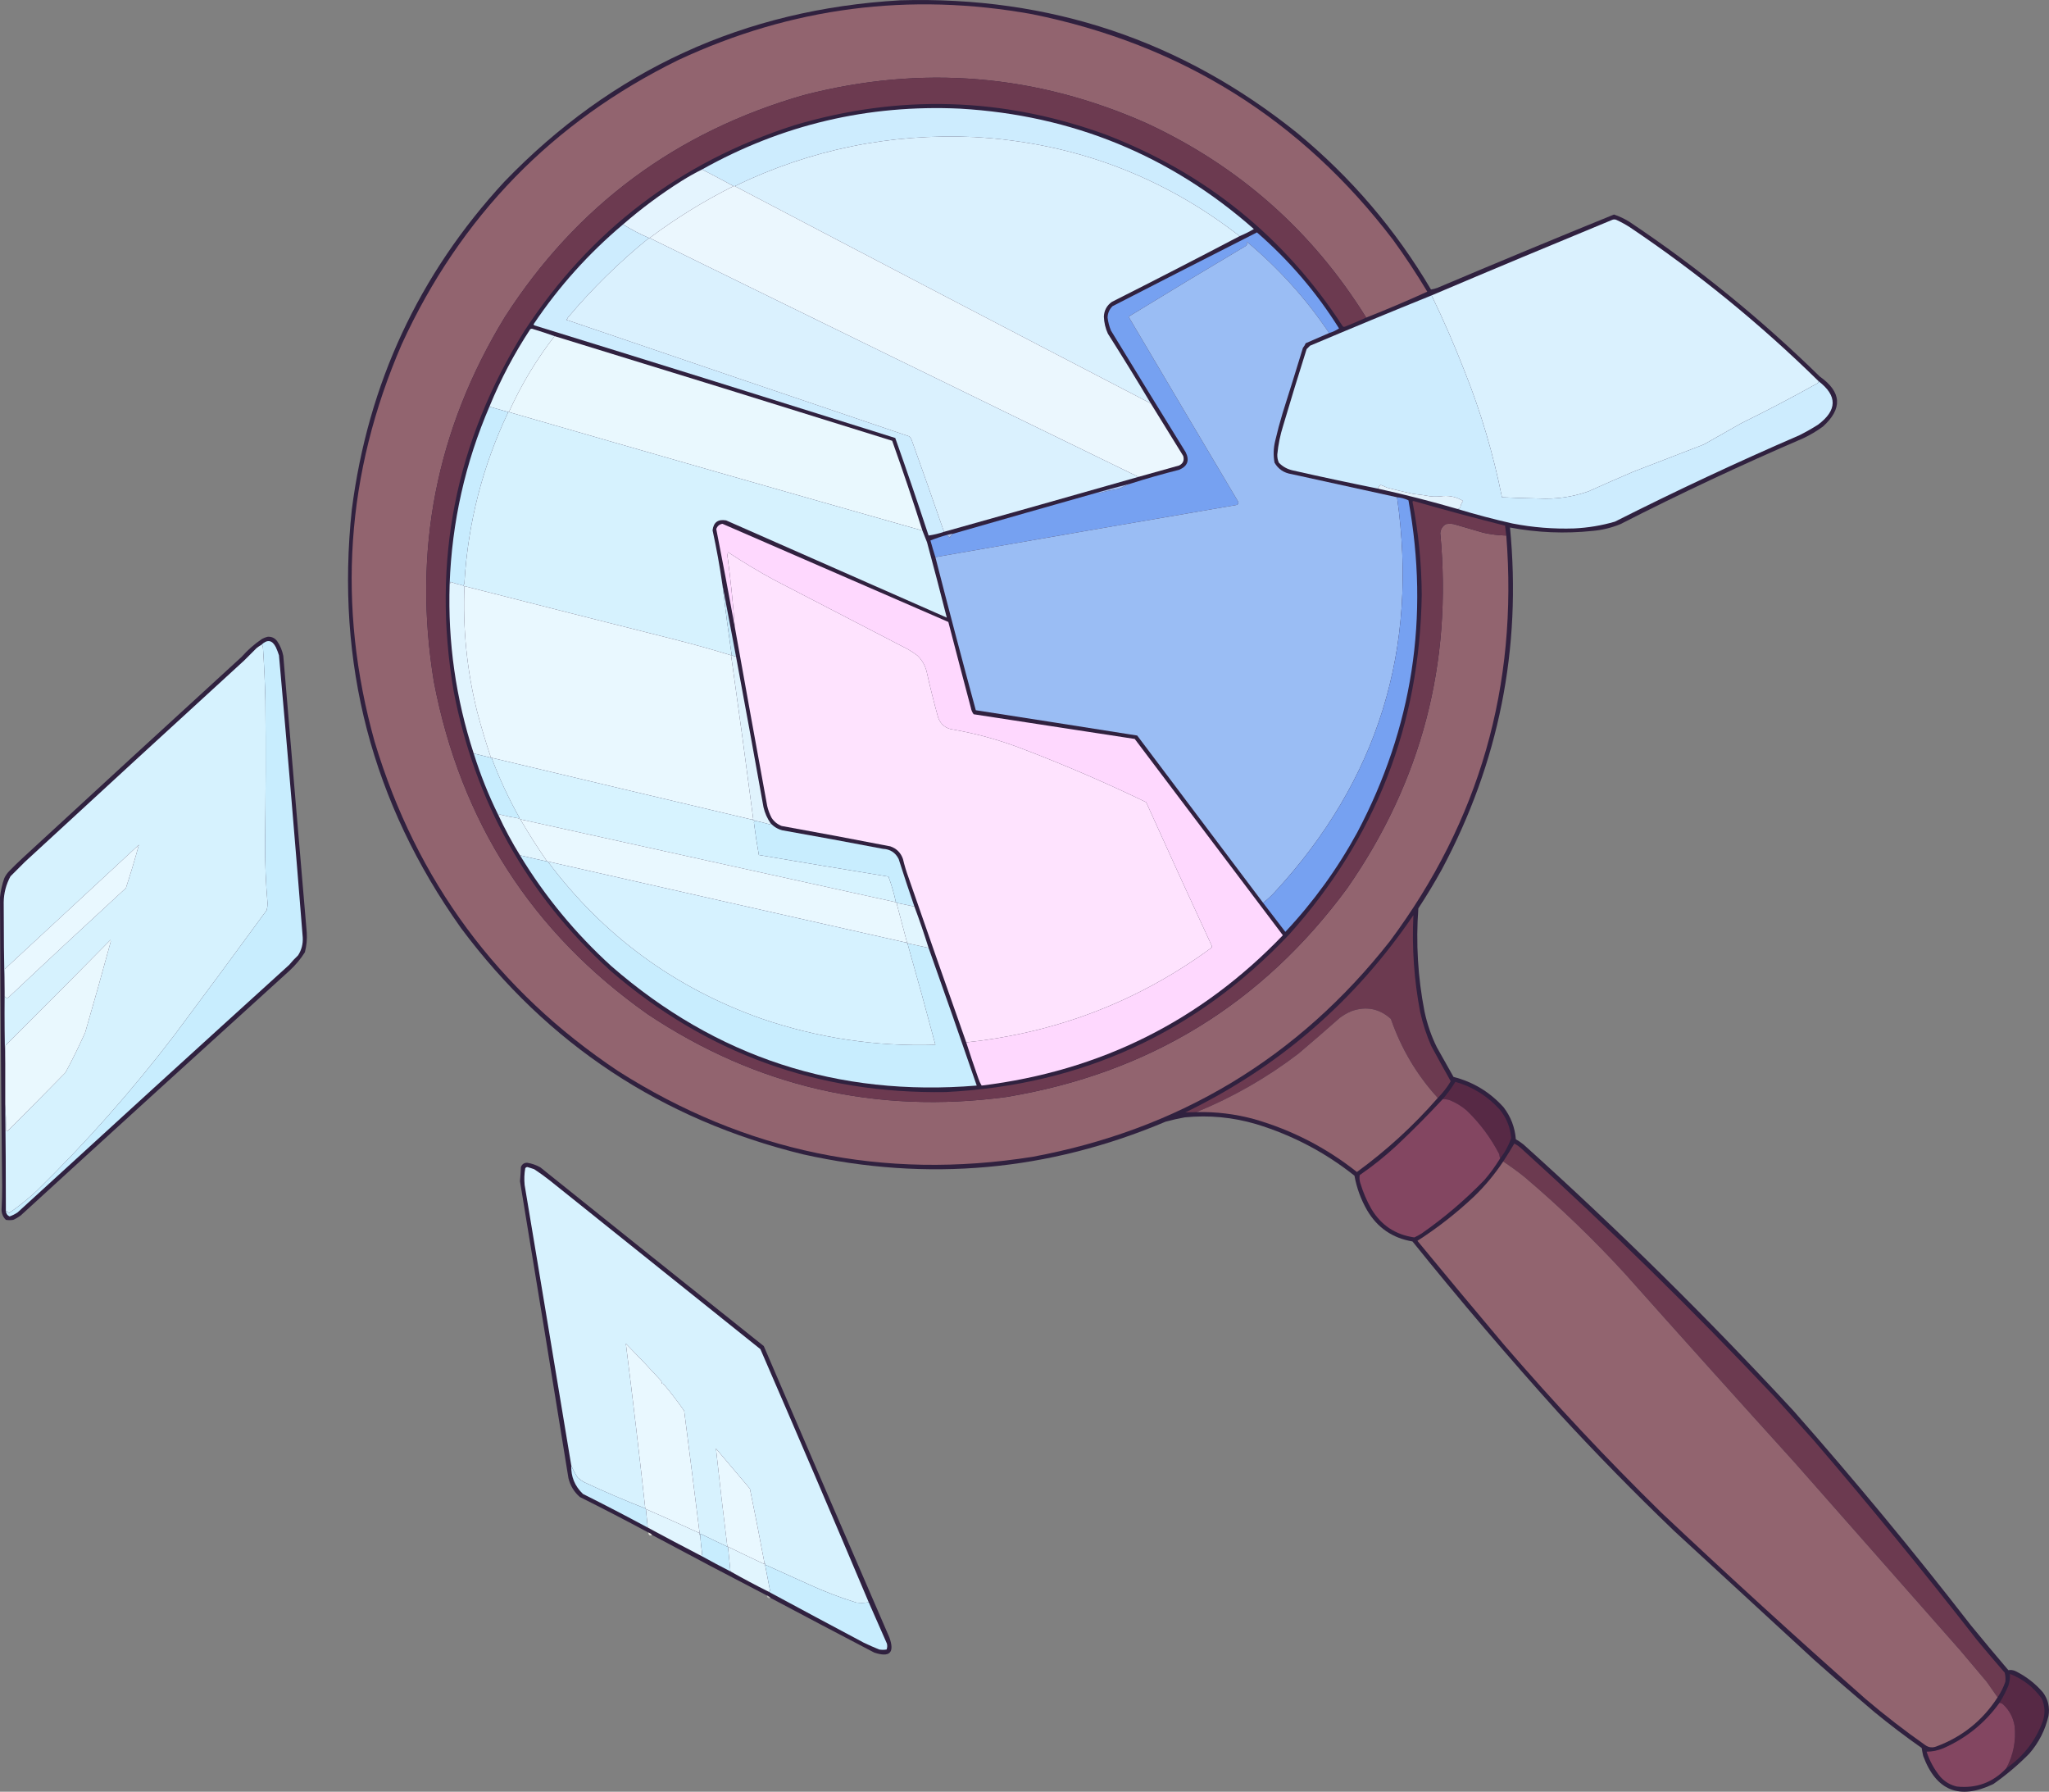 <?xml version="1.0" encoding="UTF-8"?> <svg xmlns="http://www.w3.org/2000/svg" xmlns:xlink="http://www.w3.org/1999/xlink" id="_Слой_1" data-name="Слой_1" version="1.1" viewBox="0 0 3319.8 2902.4"><rect x="0" y="0" width="3319.8" height="2902.4" fill="#808080" stroke="none"/><defs><style> .st0 { fill: #92646f; } .st0, .st1, .st2, .st3, .st4, .st5, .st6, .st7, .st8, .st9, .st10, .st11, .st12, .st13, .st14, .st15, .st16, .st17, .st18, .st19, .st20, .st21, .st22, .st23, .st24, .st25, .st26, .st27, .st28, .st29, .st30, .st31 { fill-rule: evenodd; } .st1 { fill: #edebe9; opacity: .5; } .st1, .st5, .st17, .st18 { isolation: isolate; } .st2 { fill: #76a1f1; } .st3 { fill: #6c3a50; } .st4 { fill: #fee3fe; } .st5 { fill: #f6f4eb; opacity: .8; } .st6 { fill: #d7f2fe; } .st7 { fill: #572945; } .st8 { fill: #cdecfe; } .st9 { fill: #d7f3ff; } .st10 { fill: #fed8fe; } .st11 { fill: #834661; } .st12 { fill: #a2bff1; } .st13 { fill: #c8ecfd; } .st14 { fill: #e2f2fc; } .st15 { fill: #e0f3fd; } .st16 { fill: #d6f2ff; } .st17 { opacity: 1; } .st17, .st18 { fill: #30213f; } .st18 { opacity: 1; } .st19 { fill: #ebf7fe; } .st20 { fill: #c8ecfe; } .st21 { fill: #e1f5fe; } .st22 { fill: #e4f4fe; } .st23 { fill: #e9f8ff; } .st24 { fill: #daf1fe; } .st25 { fill: #e1f4fe; } .st26 { fill: #c8edfe; } .st27 { fill: #e9f8fe; } .st28 { fill: #c4e8f9; } .st29 { fill: #d6f2fe; } .st30 { fill: #a2beef; } .st31 { fill: #9abdf4; } </style></defs><path class="st18" d="M1458.5.5c241.9-7,456.6,64.8,644,215.5,87,72,159,156.3,216,253,3.7-.6,7.4-1.6,11-3,94.9-40.2,190.1-79.7,285.5-118.5,8.6,2.9,16.7,6.7,24.5,11.5,110.5,73.8,213.5,157.5,309,251,35.5,25,37.1,52,5,81-10,7.3-20.7,13.7-32,19-100.2,43.1-198.9,89.4-296,139-14.4,5.9-29.4,9.6-45,11-44.9,4.7-89.6,2.9-134-5.5,19,196-17.9,380.6-110.5,554-11.9,21.5-24.6,42.5-38,63-4.1,56.1-.8,111.8,10,167,4.3,20.2,10.9,39.5,20,58l27,48c31.9,8.1,58.9,24.5,81,49,11.8,15.3,18.4,32.6,20,52,4.4,2.5,8.6,5.3,12.5,8.5,152.3,137,298.1,280.8,437.5,431.5,99.4,112.8,195.1,228.4,287,347,20.1,24.5,40.4,48.9,61,73,3.9-.8,7.7-.2,11.5,1.5,17.2,8.5,32,20,44.5,34.5,8.3,11.3,11.3,24,9,38-5.3,23-15.7,43.3-31,61-18.1,18.4-37.6,34.9-58.5,49.5-54.6,26.1-92.5,11-113.5-45.5-1-4.3-1.8-8.6-2.5-13-26.4-18.5-52-38-77-58.5-32.6-27.6-65-55.6-97-84-75.7-69.7-151.3-139.3-227-209-64.4-61.8-126.9-125.6-187.5-191.5-81.5-90.4-160.3-182.9-236.5-277.5-32.4-5.4-56.9-22.3-73.5-50.5-10.1-17.5-16.9-36.2-20.5-56-47.5-37.8-100.5-65.6-159-83.5-38-11.2-76.7-14.9-116-11-10.4,1.9-20.8,4.2-31,7-189.9,80.2-385.6,97.8-587,53-229.2-56.1-414.1-178.3-554.5-366.5-144.4-203.1-203.4-429.1-177-678,26.2-204,108.5-381,247-531C991.9,113.1,1205.7,15.1,1458.5.5Z"></path><path class="st0" d="M2213.5,514.5c-87.1-140-205.5-244.8-355-314.5-179.9-80-365.2-95.3-556-46-206.9,59.3-368.4,179.1-484.5,359.5-111.4,182.5-149.8,379.5-115,591,43.5,226.7,159,406.2,346.5,538.5,176.5,117.5,370.2,162.2,581,134,230.8-38.3,414.9-151.2,552.5-338.5,120.2-172.9,170.4-364.6,150.5-575,.6-6.3,3.6-11.2,9-14.5,4.3-.7,8.7-.7,13,0,16,4.7,32,9.3,48,14,12.2,2.7,24.5,4.2,37,4.5,19.2,243.4-43.6,462.4-188.5,657-148.5,188.9-341.7,305.4-579.5,349.5-241.5,38.1-465.2-8.2-671-139-195.1-130.2-326.6-308-394.5-533.5-61.5-219.9-46.8-434.6,44-644,94.8-206.8,244.3-360.3,448.5-460.5C1282.6,11.8,1473.6-12.9,1672.5,23c241.4,48.9,436.2,170.7,584.5,365.5,19.7,27.1,38.2,55.1,55.5,84-32.6,14.8-65.6,28.8-99,42Z"></path><path class="st3" d="M2213.5,514.5c-11.1,5.1-22.5,9.9-34,14.5-1.4.8-2.8.6-4-.5-94.3-144.8-222.3-248.3-384-310.5-166.7-60.6-335-65.6-505-15-184.9,59.6-330.4,170.4-436.5,332.5-112.3,179.8-150.6,374.5-115,584,34.6,179.5,119.1,330.3,253.5,452.5,155.6,134.7,336.9,200.4,544,197,220.2-11.1,405.8-96.2,556.5-255.5,139.8-155.9,211.3-339.2,214.5-550-.3-50.8-5.3-101.2-15-151,.5-.3,1-.7,1.5-1,49.3,14.2,98.8,27.5,148.5,40,.6,5.4,1.3,10.7,2,16-12.5-.3-24.8-1.8-37-4.5-16-4.7-32-9.3-48-14-4.3-.7-8.7-.7-13,0-5.4,3.3-8.4,8.2-9,14.5,19.9,210.4-30.3,402.1-150.5,575-137.6,187.3-321.8,300.2-552.5,338.5-210.8,28.2-404.5-16.5-581-134-187.5-132.3-303-311.8-346.5-538.5-34.8-211.5,3.6-408.5,115-591,116.1-180.4,277.6-300.2,484.5-359.5,190.8-49.3,376.1-34,556,46,149.5,69.7,267.9,174.5,355,314.5Z"></path><path class="st8" d="M2008.5,382.5c-126.1-97.9-269.5-151.4-430-160.5-136.2-6.2-265.6,20.3-388,79.5h-2c-16.8-9.2-33.8-18.2-51-27,129.7-72.6,269.1-105.4,418-98.5,181.7,10.6,340.4,75.6,476,195-7.4,4.4-15.1,8.2-23,11.5Z"></path><path class="st24" d="M2008.5,382.5c-68.6,36-137.6,71.5-207,106.5-8.2,5.8-12.6,13.8-13,24,.4,9.6,2.5,18.8,6.5,27.5,23.7,37.4,46.9,75,69.5,113-225-116.8-449.7-234.2-674-352,122.4-59.2,251.8-85.7,388-79.5,160.5,9.1,303.9,62.6,430,160.5Z"></path><path class="st22" d="M1137.5,274.5c17.2,8.8,34.2,17.8,51,27-48,24-93.3,52-136,84h-1c-14.7-6.3-28.7-13.7-42-22,29.8-25.9,61.5-49.4,95-70.5,10.7-6.7,21.7-12.9,33-18.5Z"></path><path class="st19" d="M1188.5,301.5h2c224.3,117.8,449,235.2,674,352,17.5,28.3,35,56.6,52.5,85,2.1,7,0,12.2-6.5,15.5-22,6.2-44,12.3-66,18.5-264.2-128.5-528.2-257.5-792-387,42.7-32,88-60,136-84Z"></path><path class="st24" d="M2946.5,617.5c0,1.5-.7,2.7-2,3.5-40.7,22.7-82,44.3-124,65-20,11.3-40,22.7-60,34-38,14.7-76,29.3-114,44-24.4,10.5-48.8,21.1-73,32-25.9,9.1-52.6,12.9-80,11.5-20-.3-40-1-60-2-14-69.9-34.1-137.9-60.5-204-16.2-41.8-34.1-82.8-53.5-123,97.4-41.3,195-82.1,293-122.5,2-.7,4-.7,6,0,7.6,3.5,15,7.5,22,12,109.4,73.5,211.4,156.7,306,249.5Z"></path><path class="st8" d="M1009.5,363.5c13.3,8.3,27.3,15.7,42,22-47.8,38.7-91.7,81.7-131.5,129-.5,1.4-1.3,2.6-2.5,3.5,185.2,63.2,370.6,126.2,556,189,1.5,1.6,2.7,3.4,3.5,5.5,17.8,49.6,35.3,99.3,52.5,149-8.3,2.8-16.6,4.8-25,6-17.4-52.9-35.4-105.6-54-158-194.8-61.3-389.8-122.2-585-182.5-.9-.7-1.1-1.6-.5-2.5,40.5-60.3,88.7-114,144.5-161Z"></path><path class="st2" d="M2153.5,539.5c-37.3-55.5-81.8-104.8-133.5-148-.2,1.3,0,2.6.5,4-.5,1.6-1.5,2.8-3,3.5-63.3,37.6-126.3,75.6-189,114,59,99.9,118.2,199.7,177.5,299.5,1,2.7.2,4.6-2.5,5.5-162.8,27.9-325.4,56-488,84.5-2.8-8.8-5.5-17.8-8-27,8.8-3.5,17.8-6.5,27-9,.9,1.9,2.4,3.2,4.5,4,1.4-2.5,3.2-4.5,5.5-6,78.2-22.5,156.5-44.8,235-67,.6.6,1.4,1,2.5,1,10-2.9,20.2-5,30.5-6.5,6.3-3.1,12.6-6,19-8.5,26-8.3,52.4-15.8,79-22.5,13.6-5.8,17.1-15.3,10.5-28.5-40.6-65.5-80.9-131.2-121-197-2.8-6.8-4.6-13.8-5.5-21,.2-7.2,2.9-13.4,8-18.5,77.9-40.1,155.9-79.9,234-119.5,52.2,45.4,96.6,97.2,133,155.5-4.9,3.3-10.2,5.8-16,7.5Z"></path><path class="st24" d="M1051.5,385.5h1c263.8,129.5,527.8,258.5,792,387-104.9,29.9-209.9,59.5-315,89-17.2-49.7-34.7-99.4-52.5-149-.8-2.1-2-3.9-3.5-5.5-185.4-62.8-370.8-125.8-556-189,1.2-.9,2-2.1,2.5-3.5,39.8-47.3,83.7-90.3,131.5-129Z"></path><path class="st31" d="M2153.5,539.5c-12.6,5.4-25.3,10.9-38,16.5-1.1,2.7-2.6,5.2-4.5,7.5-10.8,35.4-21.8,70.7-33,106-4.5,14.9-8.5,29.9-12,45-2.8,11.6-3.1,23.3-1,35,6.1,10.5,15.3,16.6,27.5,18.5,57.1,12.5,114.1,25,171,37.5,35.2,245.5-30.9,458.8-198.5,640-5.8,6.3-11.9,11.9-18.5,17-68-90.3-136-180.6-204-271-87.2-13.8-174.4-27.5-261.5-41-22.5-82.5-44.3-165.2-65.5-248,162.6-28.5,325.2-56.6,488-84.5,2.7-.9,3.5-2.8,2.5-5.5-59.3-99.8-118.5-199.6-177.5-299.5,62.7-38.4,125.7-76.4,189-114,1.5-.8,2.5-1.9,3-3.5-.5-1.4-.7-2.7-.5-4,51.7,43.2,96.2,92.5,133.5,148Z"></path><path class="st8" d="M2319.5,478.5c19.4,40.2,37.3,81.2,53.5,123,26.4,66.1,46.5,134.1,60.5,204,20,1,40,1.7,60,2,27.4,1.4,54.1-2.4,80-11.5,24.2-10.9,48.6-21.5,73-32,38-14.7,76-29.3,114-44,20-11.3,40-22.7,60-34,42-20.7,83.3-42.3,124-65,1.3-.8,2-2,2-3.5,30.7,23.6,30.4,47.1-1,70.5-9.7,6.2-19.7,11.8-30,17-101.1,43.7-200.7,90.4-299,140-21.5,6.3-43.5,9.9-66,11-33.6,1.1-67-1.6-100-8-30.1-6.8-59.7-14.6-89-23.5,2.1,0,3.6-1.1,4.5-3,.7-3.7,2.2-7,4.5-10-9.8-6.1-20.4-8.7-32-8-7,1-14,1.1-21,.5-9.3-1.7-18.6-3-28-4-14.1-3-28.1-6.4-42-10-3.4-1.7-6.9-3.2-10.5-4.5-2.2,1.4-3.7,3.4-4.5,6-46.1-9.3-92.1-19.1-138-29.5-8.8-2-16.3-6.1-22.5-12.5-1.9-4.3-2.7-8.8-2.5-13.5,1.5-15.8,4.7-31.3,9.5-46.5,12.3-41.4,24.9-82.8,38-124,1.8-1.8,3.7-3.7,5.5-5.5,65.5-27.7,131.1-54.9,197-81.5Z"></path><path class="st21" d="M898.5,544.5c-29.4,37.9-54.1,78.9-74,123h-1c-9.3-2.7-18.7-5.3-28-8-1.2-.2-1.9-.9-2-2,17.9-43.6,39.8-84.9,65.5-124,1.4-1.1,2.9-1.2,4.5-.5,11.9,3.6,23.5,7.4,35,11.5Z"></path><path class="st27" d="M898.5,544.5c182.5,56,364.8,112.5,547,169.5,17.2,48.2,33.6,96.7,49,145.5-223.6-63.4-446.9-127.4-670-192,19.9-44.1,44.6-85.1,74-123Z"></path><path class="st20" d="M793.5,657.5c.1,1.1.8,1.8,2,2,9.3,2.7,18.7,5.3,28,8-41.5,87.3-65.2,179.3-71,276,0,2.1-.7,3.8-2,5-7.1-1.7-14.1-3.7-21-6,.3,1.6,0,2.9-1,4,3.6-100.6,25.2-196.9,65-289Z"></path><path class="st29" d="M823.5,667.5h1c223.1,64.6,446.4,128.6,670,192,2.4,6.3,4.9,12.6,7.5,19,11,40.7,21.7,81.4,32,122-119.2-52.4-238.4-104.9-357.5-157.5-13-2.3-20.4,3-22,16,6.4,29.3,11.7,58.8,16,88.5,4.5,38.1,9.5,76.1,15,114h-1c-30-9.2-60.3-17.7-91-25.5-113.8-28.6-227.4-57.5-341-86.5-1,.2-1.7-.2-2-1,1.3-1.2,1.9-2.9,2-5,5.8-96.7,29.5-188.7,71-276Z"></path><path class="st12" d="M1831.5,783.5c-6.4,2.5-12.7,5.4-19,8.5-10.3,1.5-20.5,3.6-30.5,6.5-1.1,0-1.9-.4-2.5-1,17.2-5,34.6-9.6,52-14Z"></path><path class="st14" d="M2361.5,824.5c-42.6-12.4-85.6-23.4-129-33,.8-2.6,2.3-4.6,4.5-6,3.6,1.3,7.1,2.8,10.5,4.5,13.9,3.6,27.9,7,42,10,9.4,1,18.7,2.3,28,4,7,.6,14,.5,21-.5,11.6-.7,22.2,1.9,32,8-2.3,3-3.8,6.3-4.5,10-.9,1.9-2.4,2.9-4.5,3Z"></path><path class="st2" d="M2263.5,805.5c6.5.6,12.7,2.2,18.5,5,34.3,189,6.6,368.4-83,538-32,58.7-70.8,112.3-116.5,161-12-15.7-24-31.3-36-47,6.6-5.1,12.7-10.7,18.5-17,167.6-181.2,233.7-394.5,198.5-640Z"></path><path class="st10" d="M1565.5,1688.5c146.6-15.5,278.9-66.5,397-153,1.1-1.2,1.3-2.6.5-4-35.7-77.2-71.1-154.6-106-232-65.4-31.6-132.3-60.5-200.5-86.5-36-13.9-73-24.2-111-31-12.5-1.3-21-7.8-25.5-19.5-7-25.2-13.3-50.5-19-76-2.7-9.5-7.5-17.7-14.5-24.5-4.8-3.6-9.8-6.9-15-10-72.7-37.7-145.4-75.4-218-113-25.3-13.8-50-28.7-74-44.5-.3,1.7-.7,3.3-1,5,5.2,38.6,9.2,77.2,12,116-9.6-52.8-19.6-105.6-30-158.5,1.7-4.8,5-7.7,10-8.5,122,53,244,106,366,159,12,46.4,24.2,92.7,36.5,139,.7,3.9,2.2,7.4,4.5,10.5,87,13.2,174,26.6,261,40l240,318c-133.2,138.8-295.9,219.9-488,243.5-2.3-3.7-4.1-7.7-5.5-12-6.8-19.3-13.3-38.6-19.5-58Z"></path><path class="st30" d="M1544.5,864.5c-2.3,1.5-4.1,3.5-5.5,6-2.1-.8-3.6-2.1-4.5-4,3.3-1,6.6-1.6,10-2Z"></path><path class="st4" d="M1565.5,1688.5c-31.4-88.8-62.6-177.8-93.5-267-3.6-9.8-6.6-19.8-9-30-3.5-10.1-10.3-17-20.5-20.5-58.6-11.4-117.3-22.4-176-33-7-2.7-12.5-7.2-16.5-13.5-3.1-6-5.5-12.4-7-19-17.7-96.6-35.2-193.3-52.5-290-2.8-38.8-6.8-77.4-12-116,.3-1.7.7-3.3,1-5,24,15.8,48.7,30.7,74,44.5,72.6,37.6,145.3,75.3,218,113,5.2,3.1,10.2,6.4,15,10,7,6.8,11.8,15,14.5,24.5,5.7,25.5,12,50.8,19,76,4.5,11.7,13,18.2,25.5,19.5,38,6.8,75,17.1,111,31,68.2,26,135.1,54.9,200.5,86.5,34.9,77.4,70.3,154.8,106,232,.8,1.4.6,2.8-.5,4-118.1,86.5-250.4,137.5-397,153Z"></path><path class="st25" d="M750.5,948.5c.3.8,1,1.2,2,1-2.9,68.6,4,136.3,20.5,203,6.7,25.3,14.2,50.3,22.5,75-9.3-2.3-18.7-4.7-28-7-29-89-42-180.3-39-274,.9-1.1,1.3-2.4,1-4,6.9,2.3,13.9,4.3,21,6Z"></path><path class="st23" d="M752.5,949.5c113.6,29,227.2,57.9,341,86.5,30.7,7.8,61,16.3,91,25.5,12.5,88.8,24.5,177.5,36,266h-3c-140.4-33.2-280.7-66.5-421-100h-1c-8.3-24.7-15.8-49.7-22.5-75-16.5-66.7-23.4-134.4-20.5-203Z"></path><path class="st28" d="M1170.5,947.5c7.4,38.5,14.8,77.2,22,116-2.4-.4-4.8-1-7-2-5.5-37.9-10.5-75.9-15-114Z"></path><path class="st17" d="M433.5,1031.5c6.4-.5,11.6,1.9,15.5,7,5,7.3,8.3,15.3,10,24,12.6,149.3,25.2,298.7,38,448,.7,10.8-.3,21.5-3,32-6.9,10.9-15,20.7-24.5,29.5-145.6,132-291,264.3-436,397-3.7,2.7-7.7,5.1-12,7-4,.7-8,.7-12,0-4.5-4.4-6.9-9.9-7-16.5.7-12.6,1-25.3,1-38-1.8-156-2.9-312-3.5-468,1.1-10.6,3.4-21,7-31,2.1-4.5,4.9-8.5,8.5-12,6.8-7,13.8-13.8,21-20.5,118.1-108.9,236.5-217.6,355-326,9.8-11.1,20.8-20.8,33-29,3-1.6,6-2.8,9-3.5Z"></path><path class="st26" d="M9.5,1961.5c2.2.5,3.7,1.9,4.5,4,16-11,31.2-23.2,45.5-36.5,80.4-78.7,154.6-162.6,222.5-251.5,50.4-67.4,100.4-135.1,150-203,1-3.6,1.5-7.2,1.5-11-2.8-32.6-4.2-65.3-4-98,1-76.7,1.2-153.3.5-230-.7-29-2-58-4-87-.1-1.9-.9-3.3-2.5-4,9.7-9.2,17.5-7.8,23.5,4,1.9,4.2,3.6,8.6,5,13,13.6,152.3,26.4,304.6,38.5,457,.6,10.6-1.9,20.2-7.5,29-5.2,4.9-10,10-14.5,15.5-147,133.3-293.6,267-440,401-4.1,2.7-8.4,4.9-13,6.5-3.7-1.7-5.7-4.7-6-9Z"></path><path class="st29" d="M423.5,1044.5c1.6.7,2.4,2.1,2.5,4,2,29,3.3,58,4,87,.7,76.7.5,153.3-.5,230-.2,32.7,1.2,65.4,4,98,0,3.8-.5,7.4-1.5,11-49.6,67.9-99.6,135.6-150,203-67.9,88.9-142.1,172.8-222.5,251.5-14.3,13.3-29.5,25.5-45.5,36.5-.8-2.1-2.3-3.5-4.5-4,0-57.7-.3-115.3-1-173,1,14.5,1.3,29.2,1,44,1.1.1,2.1,0,3-.5,31.3-31.4,62.5-62.9,93.5-94.5,11.5-21.3,22.1-42.9,32-65,14.3-49,28.1-98.2,41.5-147.5-.2-.8-.3-1.7-.5-2.5-56.3,57.3-113,114.3-170,171-.5,9.7-.7,19.3-.5,29-1-36.2-1.3-72.5-1-109,2.2,3.8,4.9,4,8,.5,62.5-58.9,125.4-117.4,188.5-175.5,7.6-23.2,14.6-46.5,21-70-72.3,67-144.7,134-217,201-.5,12-.7,24-.5,36-1-47.8-1.5-95.8-1.5-144,.2-14.9,3.9-28.9,11-42,7.8-7.8,15.7-15.7,23.5-23.5,118.1-108.9,236.5-217.6,355-326,6.7-6.7,13.4-13.4,20-20,2.6-2.1,5.2-3.9,8-5.5Z"></path><path class="st15" d="M1184.5,1061.5h1c2.2,1,4.6,1.6,7,2,15.1,81.2,30,162.6,44.5,244,2.2,9.5,6,18.1,11.5,26,.1.9-.2,1.5-1,2-7.9-2.3-15.9-4.3-24-6-2-.7-4-1.3-6-2h3c-11.5-88.5-23.5-177.2-36-266Z"></path><path class="st26" d="M767.5,1220.5c9.3,2.3,18.7,4.7,28,7h1c12.5,33.5,27.5,65.8,45,97-.5.8-1.1,1.1-2,1-9.8-1.5-19.4-3.5-29-6-1.2,0-2.2.4-3,1-15.9-32.2-29.2-65.6-40-100Z"></path><path class="st9" d="M796.5,1227.5c140.3,33.5,280.6,66.8,421,100,2,.7,4,1.3,6,2-1.2.5-1.9,1.5-2,3,2.2,17.6,4.9,35.1,8,52.5,70,11.9,140,23.6,210,35,5,13.5,9,27.3,12,41.5-202.4-44.5-404.7-89.2-607-134-1.7-.7-3.3-1.3-5-2,.9.1,1.5-.2,2-1-17.5-31.2-32.5-63.5-45-97Z"></path><path class="st21" d="M839.5,1325.5c1.7.7,3.3,1.3,5,2-.4,0-.8.1-1,.5,13.5,23.1,27.8,45.6,43,67.5-14.7-3.2-29.3-6.5-44-10-12.9-20.9-24.6-42.6-35-65,.8-.6,1.8-1,3-1,9.6,2.5,19.2,4.5,29,6Z"></path><path class="st23" d="M844.5,1327.5c202.3,44.8,404.6,89.5,607,134,.7,0,1,.3,1,1,5.7,21.3,11.3,42.7,17,64h-3c-193.1-43.5-386.1-87.2-579-131h-1c-15.2-21.9-29.5-44.4-43-67.5.2-.4.6-.6,1-.5Z"></path><path class="st26" d="M1223.5,1329.5c8.1,1.7,16.1,3.7,24,6,.8-.5,1.1-1.1,1-2,5.2,5.7,11.5,9.5,19,11.5,54.4,9.6,108.7,19.6,163,30,11.8.6,20.3,6.1,25.5,16.5,8.2,25.8,16.7,51.4,25.5,77-9.7-2-19.3-4-29-6,0-.7-.3-1-1-1-3-14.2-7-28-12-41.5-70-11.4-140-23.1-210-35-3.1-17.4-5.8-34.9-8-52.5.1-1.5.8-2.5,2-3Z"></path><path class="st23" d="M7.5,1613.5v-8c-.2-12,0-24,.5-36,72.3-67,144.7-134,217-201-6.4,23.5-13.4,46.8-21,70-63.1,58.1-126,116.6-188.5,175.5-3.1,3.5-5.8,3.3-8-.5Z"></path><path class="st26" d="M842.5,1385.5c14.7,3.5,29.3,6.8,44,10h1c89.4,119.6,204.8,204.4,346,254.5,91.4,31.4,185.4,45.5,282,42.5-14.5-54.6-29.5-109.1-45-163.5.6-.5,1.3-.6,2-.5,10.7,2.3,21.3,4.7,32,7,26.4,74.1,52.4,148.4,78,223-225.2,18.6-422.5-45.9-592-193.5-58.2-53-107.5-112.8-148-179.5Z"></path><path class="st16" d="M887.5,1395.5c192.9,43.8,385.9,87.5,579,131,2,.7,4,1.3,6,2-.7-.1-1.4,0-2,.5,15.5,54.4,30.5,108.9,45,163.5-96.6,3-190.6-11.1-282-42.5-141.2-50.1-256.6-134.9-346-254.5Z"></path><path class="st21" d="M1452.5,1462.5c9.7,2,19.3,4,29,6,8.3,22.1,15.9,44.4,23,67-10.7-2.3-21.3-4.7-32-7-2-.7-4-1.3-6-2h3c-5.7-21.3-11.3-42.7-17-64Z"></path><path class="st3" d="M2329.5,1778.5c-34-37.2-59.3-79.9-76-128-18.8-16.9-40.2-21-64-12.5-6.8,2.9-13.2,6.6-19,11-22.1,19.6-44.5,38.9-67,58-50.7,38.7-105.7,70.2-165,94.5-6,.2-12,.3-18,.5,151.5-73.5,274.6-180,369.5-319.5-2.6,52.8,1.1,105.1,11,157,4.2,18.9,10.2,37.3,18,55,10.3,19.1,20.8,38.1,31.5,57-5.9,9.9-12.9,18.9-21,27Z"></path><path class="st27" d="M8.5,1788.5v-66c-.2-9.7,0-19.3.5-29,57-56.7,113.7-113.7,170-171,.2.8.3,1.7.5,2.5-13.4,49.3-27.2,98.5-41.5,147.5-9.9,22.1-20.5,43.7-32,65-31,31.6-62.2,63.1-93.5,94.5-.9.5-1.9.6-3,.5.3-14.8,0-29.5-1-44Z"></path><path class="st0" d="M2329.5,1778.5c-39.3,45-83,85-131,120-49.5-39.2-104.8-67.8-166-85.5-30.8-8.4-62.1-12.3-94-11.5,59.3-24.3,114.3-55.8,165-94.5,22.5-19.1,44.9-38.4,67-58,5.8-4.4,12.2-8.1,19-11,23.8-8.5,45.2-4.4,64,12.5,16.7,48.1,42,90.8,76,128Z"></path><path class="st7" d="M2430.5,1876.5c-.7-2.2-1.2-4.6-1.5-7-13.6-26.3-31.1-49.8-52.5-70.5-8.4-7.2-17.7-12.9-28-17-3.6-1.1-7.2-1.6-11-1.5,7.6-8.8,14.4-18.2,20.5-28,28.3,8.1,52.3,23.1,72,45,10.8,13.4,17,28.7,18.5,46-4.2,12.1-10.2,23.1-18,33Z"></path><path class="st11" d="M2337.5,1780.5c3.8-.1,7.4.4,11,1.5,10.3,4.1,19.6,9.8,28,17,21.4,20.7,38.9,44.2,52.5,70.5.3,2.4.8,4.8,1.5,7-7.5,12.3-16,24-25.5,35-31.1,32.1-65,61-101.5,86.5-3.8,2.4-7.8,4.6-12,6.5-30.5-4.3-53.6-19.6-69.5-46-7.6-13.3-13.6-27.3-18-42-1.4-4.3-1.7-8.6-1-13,21.3-14.6,41.5-30.8,60.5-48.5,25.6-24.1,50.2-48.9,74-74.5Z"></path><path class="st3" d="M3236.5,2749.5c-5.8-8.3-11.7-16.6-17.5-25-14.3-17-28.7-34-43-51-89.3-101.3-178.7-202.7-268-304-92.1-101.6-183.8-203.6-275-306-51-55.7-105.2-107.9-162.5-156.5-11.3-9.1-22.9-17.6-35-25.5,6.2-9.5,12.2-19.1,18-29,4.4,2.2,8.4,5.1,12,8.5,141.6,128.3,278.1,262.1,409.5,401.5,21,23.3,42,46.7,63,70,91,106,179.3,214,265,324,14.8,17.9,29.8,35.5,45,53,1.3,4.9,1.7,9.9,1,15-3.1,8.9-7.3,17.3-12.5,25Z"></path><path class="st0" d="M2435.5,1881.5c12.1,7.9,23.7,16.4,35,25.5,57.3,48.6,111.5,100.8,162.5,156.5,91.2,102.4,182.9,204.4,275,306,89.3,101.3,178.7,202.7,268,304,14.3,17,28.7,34,43,51,5.8,8.4,11.7,16.7,17.5,25-24.2,37.4-57.2,63.9-99,79.5-6.4,2.5-12.4,1.9-18-2-33.5-23.5-65.8-48.5-97-75-111.8-98.8-222.2-199.5-331-302-88.9-87.2-173.7-177.7-254.5-271.5-47.2-55.9-94-112.1-140.5-168.5,32.8-21.1,63.5-45.1,92-72,17.8-17.2,33.4-36.1,47-56.5Z"></path><path class="st17" d="M1248.5,2588.5c-1.6-1.8-3.6-3.1-6-4-62.2-32.2-124.2-64.9-186-98-1.6-1.8-3.6-3.2-6-4-36.7-19.7-73.7-38.9-111-57.5-9.3-8.1-15.5-18.3-18.5-30.5-25.9-160.4-52.1-320.7-78.5-481,.7-7.6,1.2-15.3,1.5-23,1.7-4.5,5-6.9,10-7,7.6,1.2,14.8,3.7,21.5,7.5,120.5,96.7,241.2,193.2,362,289.5,67.6,157.5,135.4,314.8,203.5,472,8.8,24.6.6,32.8-24.5,24.5-56.2-29.3-112.2-58.8-168-88.5Z"></path><path class="st6" d="M1407.5,2595.5c-6.6,1.1-13.3,1.2-20,.5-26-8-51.3-17.7-76-29-24-10.9-48-21.8-72-32.5.2-1.3-.1-2.3-1-3-7.5-40.1-15.3-80.1-23.5-120-18.3-21.6-36.6-43.3-55-65,5.8,53,11.9,106,18.5,159-14.6-6.9-29.1-13.9-43.5-21-.5.9-.6,1.9-.5,3-.9-1.1-1.3-2.4-1-4-8.2-66-16.5-132-25-198-10.2-14.8-21.2-29.1-33-43-.8-.9-1.8-1.2-3-1-.1-2.3-.9-4.3-2.5-6-18.2-19.9-36.9-39.6-56-59,11.2,88.9,21.7,177.9,31.5,267-33.4-13.1-66.4-27.2-99-42.5-3.8-2.1-7.3-4.6-10.5-7.5-4.3-6.4-7.8-13-10.5-20-25-151.2-50.2-302.5-75.5-454-.9-9.1-.6-18.1,1-27,.8-1.3,2-2,3.5-2,3.7,1.1,7.4,2.2,11,3.5,8.6,5.6,16.9,11.6,25,18,113.8,91.2,227.7,182.3,341.5,273.5,59.2,136.4,117.7,273.1,175.5,410Z"></path><path class="st23" d="M1133.5,2483.5c-28.9-13.3-57.9-26.3-87-39-.7,0-1-.3-1-1-9.8-89.1-20.3-178.1-31.5-267,19.1,19.4,37.8,39.1,56,59,1.6,1.7,2.4,3.7,2.5,6,1.2-.2,2.2.1,3,1,11.8,13.9,22.8,28.2,33,43,8.5,66,16.8,132,25,198Z"></path><path class="st23" d="M1238.5,2531.5c.1.7,0,1.4-.5,2-19.6-9.2-39.1-18.5-58.5-28h-1c-6.6-53-12.8-106-18.5-159,18.4,21.7,36.7,43.4,55,65,8.2,39.9,16,79.9,23.5,120Z"></path><path class="st13" d="M925.5,2373.5c2.7,7,6.2,13.6,10.5,20,3.2,2.9,6.7,5.4,10.5,7.5,32.6,15.2,65.6,29.4,99,42.5,0,.7.3,1,1,1,.9,10,1.9,20,3,30-34.8-18.7-69.8-36.9-105-54.5-13.2-12.6-19.6-28.1-19-46.5Z"></path><path class="st21" d="M1046.5,2444.5c29.1,12.7,58.1,25.7,87,39-.3,1.6,0,2.9,1,4,.7,9.5,1.7,19,3,28.5,0,1.7-.3,3.2-1,4.5-29.1-15.1-58.1-30.4-87-46-1.1-10-2.1-20-3-30Z"></path><path class="st5" d="M1050.5,2482.5c2.4.8,4.4,2.2,6,4-3.7,1.7-5.7.3-6-4Z"></path><path class="st26" d="M1178.5,2505.5h1c1.3,13.3,2.6,26.7,4,40-15.9-8.1-31.5-16.4-47-25,.7-1.3,1-2.8,1-4.5-1.3-9.5-2.3-19-3-28.5-.1-1.1,0-2.1.5-3,14.4,7.1,28.9,14.1,43.5,21Z"></path><path class="st21" d="M1179.5,2505.5c19.4,9.5,38.9,18.8,58.5,28,.5-.6.6-1.3.5-2,.9.7,1.2,1.7,1,3,2.7,13.8,5.4,27.6,8,41.5-.2,1.4-.9,2.2-2,2.5-21-10.5-41.7-21.5-62-33-1.4-13.3-2.7-26.7-4-40Z"></path><path class="st26" d="M1239.5,2534.5c24,10.7,48,21.6,72,32.5,24.7,11.3,50,21,76,29,6.7.7,13.4.6,20-.5,9.8,22.3,19.6,44.6,29.5,67,.8,3.3.6,6.4-.5,9.5-4,.7-8,.7-12,0-8.4-3.4-16.8-7.1-25-11-51.5-27.4-102.8-54.9-154-82.5,1.1-.3,1.8-1.1,2-2.5-2.6-13.9-5.3-27.7-8-41.5Z"></path><path class="st1" d="M1242.5,2584.5c2.4.9,4.4,2.2,6,4-3.7.9-5.7-.4-6-4Z"></path><path class="st7" d="M3250.5,2864.5c11.6-21.6,16.1-44.6,13.5-69-2.4-13.6-8.5-25.1-18.5-34.5-1.7-1.6-3.7-2.4-6-2.5,5.6-8.8,10.4-18.2,14.5-28,2.1-6.3,2.9-12.6,2.5-19,21.1,8.3,38.3,21.6,51.5,40,5.2,11.7,5.9,23.7,2,36-11.7,32-31.5,57.7-59.5,77Z"></path><path class="st11" d="M3239.5,2758.5c2.3.1,4.3.9,6,2.5,10,9.4,16.1,20.9,18.5,34.5,2.6,24.4-1.9,47.4-13.5,69-21.7,23-48.3,32.8-80,29.5-10.5-2.5-19.3-7.6-26.5-15.5-10.1-12.2-17.6-25.9-22.5-41,9.3,0,18.3-1.9,27-5.5,37.1-16.3,67.4-40.8,91-73.5Z"></path></svg> 